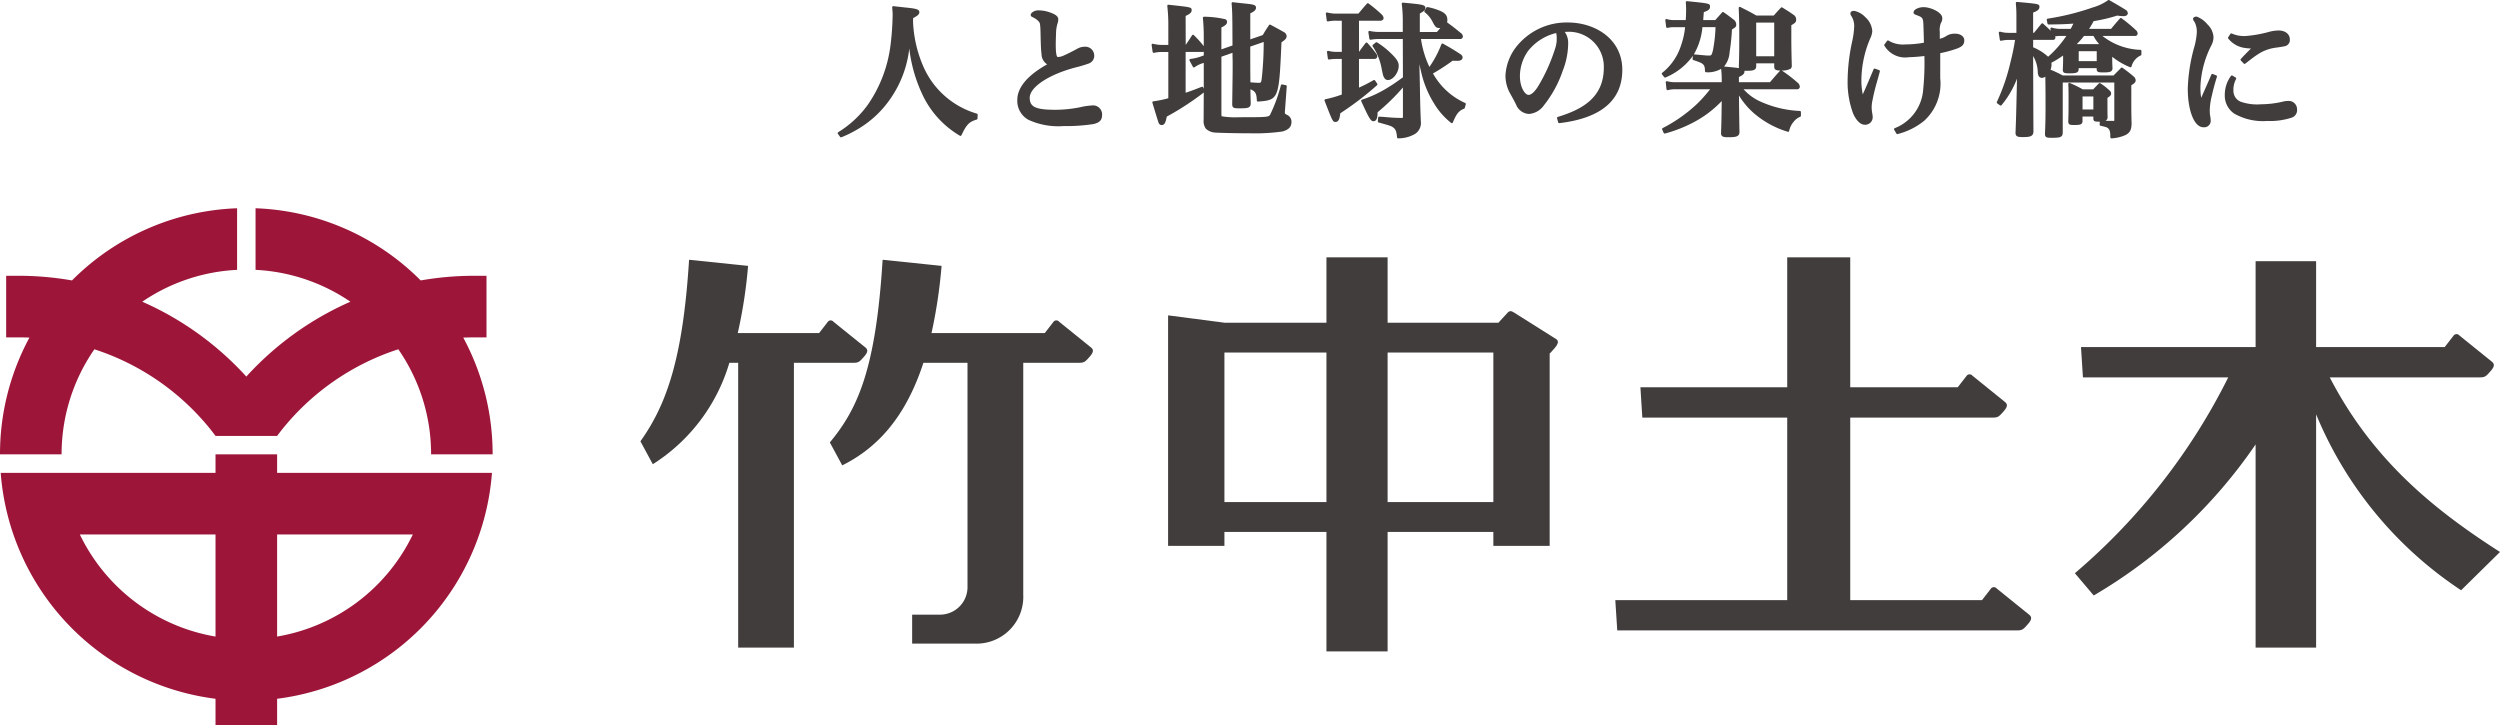 <svg xmlns="http://www.w3.org/2000/svg" width="167.097" height="48.479" viewBox="0 0 167.097 48.479"><title>logo</title><g id="b4902957-7a2a-4f84-b533-9dfd6d1cf4df" data-name="レイヤー 2"><g id="b24e1cb4-3a2f-4712-b355-6a0ba9568c3d" data-name="レイヤー 2"><path d="M65.295,7.595a5.539,5.539,0,0,1-1.596-.754,5.584,5.584,0,0,1-1.915-2.243,8.317,8.317,0,0,1-.756-3.123c0-.06,0-.152.006-.266.286-.15.414-.245.414-.39C61.448.62,61.233.571,60.5.5,60.324.48,60.06.451,59.717.412a.073.073,0,0,0-.06.021.071.071,0,0,0-.023.06c.02.253.029.372.029.522a18.266,18.266,0,0,1-.146,2.037A8.93,8.93,0,0,1,57.974,7.044a6.919,6.919,0,0,1-1.951,1.794.073.073,0,0,0-.018.105l.146.206a.079.079,0,0,0,.09.025,7.712,7.712,0,0,0,1.026-.503A6.848,6.848,0,0,0,59.435,6.71a7.298,7.298,0,0,0,1.34-3.473,9.886,9.886,0,0,0,.953,3.238A6.275,6.275,0,0,0,64.154,9.07a.076.076,0,0,0,.06.009.078.078,0,0,0,.048-.04c.341-.721.513-.897,1.021-1.048a.074.074,0,0,0,.053-.069l.01-.254A.076.076,0,0,0,65.295,7.595Z" fill="#403d3c"/><path d="M72.977,7.049a4.487,4.487,0,0,0-.764.114l-.043.009a8.455,8.455,0,0,1-1.623.166c-1.319,0-1.722-.188-1.722-.801,0-.705,1.233-1.532,2.998-2.013l.091-.023a8.676,8.676,0,0,0,.838-.249.549.549,0,0,0,.383-.581.594.594,0,0,0-.633-.548,1.052,1.052,0,0,0-.493.13c-.318.181-.703.368-.941.472a.969.969,0,0,1-.363.087c-.092,0-.14-.285-.14-.848,0-.202.01-.467.019-.722a2.473,2.473,0,0,1,.089-.64.896.896,0,0,0,.06-.312c0-.182-.164-.322-.533-.451A2.26,2.26,0,0,0,69.375.693c-.211,0-.483.149-.483.307,0,.088.074.122.122.144.015.008.03.014.049.025.316.158.428.334.443.411a2.899,2.899,0,0,1,.036.438c.006.138.009.286.012.44.01.432.021.879.062,1.177a.81.81,0,0,0,.376.665c-1.645.919-1.996,1.792-1.996,2.367a1.443,1.443,0,0,0,.744,1.341,4.772,4.772,0,0,0,2.336.419,12.262,12.262,0,0,0,1.988-.131c.431-.091.599-.266.599-.622A.605.605,0,0,0,72.977,7.049Z" fill="#403d3c"/><path d="M86.007,7.67c-.129-.074-.129-.084-.129-.141a.989.989,0,0,1,.009-.152l.118-1.606a.076.076,0,0,0-.06-.079l-.245-.048a.073.073,0,0,0-.085.051A10.632,10.632,0,0,1,84.884,7.687c-.115.14-.252.149-2.088.149a5.337,5.337,0,0,1-1.138-.064s-.021-.01-.021-.156V3.79l.742-.261v.211c.01.253.01.39.01.585,0,.519,0,.519-.03,2.636,0,.268.135.279.467.279.572,0,.77-.016.77-.34-.004-.159-.007-.283-.01-.39-.004-.183-.009-.325-.009-.541.333.13.412.285.429.749a.07.07,0,0,0,.025.052.072.072,0,0,0,.054.019c1.393-.102,1.401-.176,1.567-3.962.233-.157.344-.254.344-.412a.32.32,0,0,0-.184-.271c-.363-.206-.491-.275-.893-.49a.078.078,0,0,0-.1.027c-.189.285-.251.377-.416.662l-.836.289V.894c.259-.127.382-.22.382-.379,0-.197-.177-.223-.849-.289C83.036.218,82.96.211,82.873.2c-.13-.013-.288-.03-.47-.053a.07.07,0,0,0-.06.019.076.076,0,0,0-.023.06c.049.678.049.683.058,2.813L81.636,3.3V1.835c.242-.115.381-.218.381-.369a.21.21,0,0,0-.102-.176,6.465,6.465,0,0,0-1.434-.172.07.07,0,0,0-.059.021.076.076,0,0,0-.023.06,12.771,12.771,0,0,1,.059,1.374v.51a7.252,7.252,0,0,0-.667-.738.07.07,0,0,0-.06-.021.071.071,0,0,0-.054.034c-.179.283-.24.375-.426.642l-.005-1.935c.255-.118.402-.219.402-.371,0-.21,0-.21-1.427-.364l-.119-.013a.066.066,0,0,0-.06.021.071.071,0,0,0-.021.06,11.343,11.343,0,0,1,.068,1.394v1.21h-.426a2.547,2.547,0,0,1-.599-.076.072.072,0,0,0-.068.017.076.076,0,0,0-.023.066l.068.46a.078.078,0,0,0,.032.051.069.069,0,0,0,.059.01,2.503,2.503,0,0,1,.531-.056h.426v3.092a7.205,7.205,0,0,1-1.003.207.073.073,0,0,0-.052.034.07.07,0,0,0-.009.061c.236.782.39,1.282.416,1.344a.224.224,0,0,0,.195.149c.202,0,.277-.183.35-.567a18.846,18.846,0,0,0,2.472-1.61l-.009,1.828a.877.877,0,0,0,.148.589.993.993,0,0,0,.598.259c.249.019,1.378.049,2.367.049a12.967,12.967,0,0,0,2.144-.119c.419-.108.615-.311.615-.64A.504.504,0,0,0,86.007,7.67ZM83.575,5.501c-.009-.979-.009-1.022-.009-2.387l.898-.31a21.821,21.821,0,0,1-.135,2.48c-.038.25-.061.25-.211.25C83.996,5.535,83.747,5.516,83.575,5.501Zm-3.117.428-.044-.09a.074.074,0,0,0-.093-.036c-.552.216-.784.302-1.075.398V3.47h1.14a.215.215,0,0,0,.073-.013v.248l-.253.091a3.06,3.06,0,0,1-.644.143.079.079,0,0,0-.055.04.07.07,0,0,0,.001.069l.225.421a.076.076,0,0,0,.049.038.071.071,0,0,0,.06-.013,1.957,1.957,0,0,1,.498-.253l.119-.038Z" fill="#403d3c"/><path d="M96.417,5.794a4.883,4.883,0,0,1-.64-.883,13.282,13.282,0,0,0,1.313-.853c.082.005.193.008.321.008.303,0,.348-.144.348-.231,0-.091-.071-.178-.21-.258-.421-.271-.617-.388-1.101-.659a.078.078,0,0,0-.061-.005.077.077,0,0,0-.045.042A6.899,6.899,0,0,1,95.54,4.473a6.517,6.517,0,0,1-.563-1.865h2.609a.177.177,0,0,0,.192-.172.327.327,0,0,0-.071-.169L97.693,2.25c-.437-.358-.583-.473-.972-.756a.579.579,0,0,0,.019-.146c0-.289-.112-.445-.423-.595a3.958,3.958,0,0,0-.898-.28.074.074,0,0,0-.08.034l-.127.215a.074.074,0,0,0,.017.096,1.948,1.948,0,0,1,.56.714c.154.27.204.341.437.341.015,0,.03,0,.044-.001-.052.061-.122.144-.226.265H94.899V.902c.252-.137.372-.231.372-.367,0-.213-.17-.236-1.497-.358a.068.068,0,0,0-.06.022.073.073,0,0,0-.022.06,9.031,9.031,0,0,1,.068,1.216v.661H92.189a2.999,2.999,0,0,1-.642-.067.075.075,0,0,0-.065.019.071.071,0,0,0-.022.065l.068.441a.079.079,0,0,0,.03.049.083.083,0,0,0,.056.013,2.903,2.903,0,0,1,.557-.048h1.591L93.77,5.169c-.487.35-.627.449-.953.649a7.838,7.838,0,0,1-1.788.845.081.081,0,0,0-.045.042.073.073,0,0,0,.001.06c.515,1.137.636,1.337.812,1.337.237,0,.277-.283.279-.598A14.233,14.233,0,0,0,93.77,5.847v1.955c0,.066-.006.076-.071.083l-.071-.003c-.359-.008-.481-.01-1.029-.056-.079-.01-.231-.019-.406-.03a.082.082,0,0,0-.079.068l-.021.246a.077.077,0,0,0,.056.078c.756.206.859.241.99.347.142.117.198.231.238.646a.074.074,0,0,0,.074.066h.006a2.223,2.223,0,0,0,1.123-.296.87.87,0,0,0,.386-.848c-.04-1.058-.04-1.058-.068-2.615L94.87,4.288c.047.222.082.373.118.515a6.732,6.732,0,0,0,.85,2.09,4.787,4.787,0,0,0,1.153,1.321.077.077,0,0,0,.065.014.074.074,0,0,0,.051-.044c.248-.593.404-.782.752-.919a.069.069,0,0,0,.044-.049l.069-.245a.075.075,0,0,0-.04-.087A4.608,4.608,0,0,1,96.417,5.794Z" fill="#403d3c"/><path d="M92.516,5.185a.278.278,0,0,0,.25.165c.344,0,.722-.495.722-.945,0-.246-.11-.436-.453-.778a5.543,5.543,0,0,0-.991-.793.075.075,0,0,0-.087.004l-.195.157a.073.073,0,0,0-.016.099,3.861,3.861,0,0,1,.576,1.365C92.442,5.058,92.442,5.058,92.516,5.185Z" fill="#403d3c"/><path d="M92.054,5.596l-.146-.215a.074.074,0,0,0-.098-.023c-.414.229-.587.322-.977.499V3.939h1.043a.182.182,0,0,0,.181-.181.331.331,0,0,0-.074-.172,8.5,8.5,0,0,0-.592-.721.079.079,0,0,0-.058-.023.07.07,0,0,0-.056.03c-.057.075-.104.136-.144.191-.104.136-.174.228-.296.406l-.004-2.085h1.424c.132,0,.221-.073.221-.181A.404.404,0,0,0,92.376.99,9.699,9.699,0,0,0,91.47.23a.075.075,0,0,0-.1.009c-.224.25-.314.358-.492.571l-.086.101h-1.463a2.429,2.429,0,0,1-.62-.076.076.076,0,0,0-.068.018.07.07,0,0,0-.023.064l.059.451a.074.074,0,0,0,.03.051.073.073,0,0,0,.056.013,2.521,2.521,0,0,1,.565-.048h.356V3.467h-.327a2.213,2.213,0,0,1-.572-.066.078.078,0,0,0-.067.017.08.08,0,0,0-.024.065l.059.432a.079.079,0,0,0,.03.049.074.074,0,0,0,.054.014,3.085,3.085,0,0,1,.519-.039h.327V6.321a7.929,7.929,0,0,1-1.097.312.075.075,0,0,0-.05.038.07.07,0,0,0-.003.062c.528,1.365.55,1.418.725,1.418.23,0,.284-.237.325-.58a20.302,20.302,0,0,0,2.458-1.877A.075.075,0,0,0,92.054,5.596Z" fill="#403d3c"/><path d="M104.792,1.503a4.291,4.291,0,0,0-3.323,1.479,3.419,3.419,0,0,0-.845,2.038,2.45,2.45,0,0,0,.27,1.153l.091.163c.139.252.231.416.354.671a.982.982,0,0,0,.858.609,1.345,1.345,0,0,0,.989-.567,7.65,7.65,0,0,0,1.259-2.302,5.12,5.12,0,0,0,.369-1.785V2.898a1.233,1.233,0,0,0-.228-.765c.062-.004.13-.008.191-.008a2.332,2.332,0,0,1,2.42,2.402c0,2.061-1.554,2.82-3.075,3.288a.075.075,0,0,0-.05.091l.074.27a.075.075,0,0,0,.071.056l.009-.001c2.792-.332,4.207-1.531,4.207-3.564C108.431,2.59,106.6,1.503,104.792,1.503Zm-.744,1.06v.158a2.243,2.243,0,0,1-.127.592A11.753,11.753,0,0,1,102.848,5.7c-.334.559-.57.643-.681.643-.23,0-.577-.494-.577-1.238a2.913,2.913,0,0,1,.542-1.696,3.408,3.408,0,0,1,1.882-1.202A1.38,1.38,0,0,1,104.048,2.564Z" fill="#403d3c"/><path d="M120.301,7.416a7.156,7.156,0,0,1-2.747-.679,3.372,3.372,0,0,1-1.016-.77h3.58a.174.174,0,0,0,.181-.172.452.452,0,0,0-.08-.207.048.048,0,0,0-.014-.014,9.45,9.45,0,0,0-1.113-.86,1.226,1.226,0,0,0,.582-.114.261.261,0,0,0,.086-.236c-.019-.784-.03-1.216-.03-1.801V1.685c.261-.149.324-.209.324-.376a.359.359,0,0,0-.158-.306c-.248-.178-.371-.254-.576-.382L119.129.501a.072.072,0,0,0-.093.012c-.21.218-.279.298-.48.525h-1.162c-.374-.214-.539-.298-.861-.462l-.212-.108a.074.074,0,0,0-.108.069c.029.674.038,1.06.038,2.015,0,.779-.009,1.247-.029,1.891a.534.534,0,0,0,.011.11c-.202-.03-.515-.06-1-.105a1.658,1.658,0,0,0,.372-.963A14.436,14.436,0,0,0,115.762,1.97c.242-.148.286-.181.286-.328a.423.423,0,0,0-.126-.294l-.073-.056c-.253-.196-.357-.277-.647-.476a.073.073,0,0,0-.097.013c-.103.117-.171.192-.239.268-.064.07-.127.14-.219.245h-.806c.006-.1.012-.175.018-.249.006-.082.014-.165.021-.28.281-.101.415-.176.415-.358,0-.223,0-.223-1.537-.377a.079.079,0,0,0-.059.021.079.079,0,0,0-.023.06,4.876,4.876,0,0,1,.021.494c0,.222-.009.485-.025.69H111.89a1.718,1.718,0,0,1-.49-.067.075.075,0,0,0-.068.017.073.073,0,0,0-.025.065l.059.442a.072.072,0,0,0,.03.051.076.076,0,0,0,.06.012,1.84,1.84,0,0,1,.434-.047h.74a5.194,5.194,0,0,1-.272,1.222,3.801,3.801,0,0,1-1.262,1.831.073.073,0,0,0-.009.101l.147.187a.074.074,0,0,0,.093.019A4.277,4.277,0,0,0,113.153,3.73l-.025.203a.072.072,0,0,0,.05.079c.463.158.545.193.633.271.107.091.141.197.15.474a.077.077,0,0,0,.075.073,1.775,1.775,0,0,0,1.002-.228,6.24,6.24,0,0,1,.04.731v.161h-3.06a1.94,1.94,0,0,1-.589-.066.074.074,0,0,0-.067.017.069.069,0,0,0-.025.064l.049.45a.072.072,0,0,0,.03.053.075.075,0,0,0,.062.012,2.033,2.033,0,0,1,.55-.057h2.273a9.52,9.52,0,0,1-.854.959,9.955,9.955,0,0,1-2.315,1.635.074.074,0,0,0-.033.095l.098.226a.074.074,0,0,0,.091.042,9.104,9.104,0,0,0,2.042-.821,7.208,7.208,0,0,0,1.748-1.348l-.008.472c0,.482-.019,1.2-.038,1.665,0,.261.185.28.466.28.524,0,.756-.033.769-.351-.009-.263-.009-.263-.03-1.771l-.006-.669a5.041,5.041,0,0,0,1.09,1.265,6.178,6.178,0,0,0,2.168,1.159.079.079,0,0,0,.06-.004.072.072,0,0,0,.037-.048,1.312,1.312,0,0,1,.28-.589,1.072,1.072,0,0,1,.463-.362.072.072,0,0,0,.042-.066V7.49A.073.073,0,0,0,120.301,7.416Zm-7.054-3.837a4.398,4.398,0,0,0,.54-1.764h.876a9.416,9.416,0,0,1-.18,1.582c-.084.316-.106.316-.272.316-.143,0-.143,0-.972-.078h-.006l-.019.001C113.224,3.618,113.235,3.598,113.246,3.579Zm5.739,1.137c-.237.261-.344.384-.528.598l-.156.181h-2.076V5.147c.232-.106.372-.207.372-.362a.463.463,0,0,0-.002-.053h.085c.447,0,.701-.014.701-.308V4.233h1.204V4.468c.014.211.134.242.404.245Zm-1.604-.954V1.51h1.204V3.761Z" fill="#403d3c"/><path d="M130.677,2.252a1,1,0,0,0-.581.15,1.278,1.278,0,0,1-.443.189v-.46a1.213,1.213,0,0,1,.078-.598A.545.545,0,0,0,129.82,1.21c0-.399-.808-.73-1.22-.73a1.023,1.023,0,0,0-.566.144.302.302,0,0,0-.136.214c0,.083.076.119.119.139.033.012.075.029.118.045.035.014.071.03.104.042.263.102.296.194.316.512.018.456.028.852.037,1.277a6.772,6.772,0,0,1-1.227.115,1.856,1.856,0,0,1-1.134-.252.072.072,0,0,0-.1.017l-.177.235a.074.074,0,0,0-.001.087,1.613,1.613,0,0,0,1.647.767,9.684,9.684,0,0,0,1.024-.079,17.33,17.33,0,0,1-.077,2.2A3.004,3.004,0,0,1,126.634,8.57a.08.08,0,0,0-.035.045.073.073,0,0,0,.006.057l.148.255a.075.075,0,0,0,.088.032,4.592,4.592,0,0,0,1.768-.885,3.368,3.368,0,0,0,1.074-2.848V3.553a7.731,7.731,0,0,0,1.138-.314c.395-.149.469-.312.469-.559C131.289,2.473,131.075,2.252,130.677,2.252Z" fill="#403d3c"/><path d="M125.598,4.687l-.274-.099a.076.076,0,0,0-.093.04c-.078.183-.155.366-.232.547-.161.379-.327.767-.493,1.133a4.557,4.557,0,0,1-.093-.993A7.297,7.297,0,0,1,124.84,2.98c.064-.166.114-.293.155-.394a1.264,1.264,0,0,0,.145-.513,1.361,1.361,0,0,0-.465-.926,1.417,1.417,0,0,0-.736-.421c-.172,0-.261.061-.261.181a.244.244,0,0,0,.047.137l.024.04a1.234,1.234,0,0,1,.184.635,5.553,5.553,0,0,1-.145,1.093,12.722,12.722,0,0,0-.296,2.59,6.032,6.032,0,0,0,.369,2.186c.206.468.495.749.773.749a.501.501,0,0,0,.535-.495,1.584,1.584,0,0,0-.03-.265c-.003-.023-.008-.043-.01-.058l-.006-.049a1.923,1.923,0,0,1-.023-.245,2.224,2.224,0,0,1,.029-.39,14.61,14.61,0,0,1,.355-1.466c.056-.201.112-.399.162-.594A.073.073,0,0,0,125.598,4.687Z" fill="#403d3c"/><path d="M143.067,3.331a4.322,4.322,0,0,1-2.543-.929h2.192a.16.16,0,0,0,.162-.153.354.354,0,0,0-.06-.175.081.081,0,0,0-.012-.017A10.107,10.107,0,0,0,141.8,1.219a.077.077,0,0,0-.101.01l-.041.047c-.237.271-.322.367-.556.653h-1.47a5.406,5.406,0,0,0,.301-.515,10.862,10.862,0,0,0,1.581-.373,2.712,2.712,0,0,0,.428.038c.207,0,.279-.109.279-.202a.292.292,0,0,0-.161-.23C141.72.434,141.48.295,140.979.01a.072.072,0,0,0-.08.005,3.389,3.389,0,0,1-1.039.489,16.511,16.511,0,0,1-2.995.742.069.069,0,0,0-.049.031.071.071,0,0,0-.012.057l.049.245a.073.073,0,0,0,.073.058h.001c.746-.008,1.085-.018,1.655-.058-.014.029-.027.056-.041.083-.045.092-.089.179-.14.268H137.72a1.837,1.837,0,0,1-.578-.086.075.075,0,0,0-.069.016.071.071,0,0,0-.025.066l.018.131c-.142-.146-.26-.258-.513-.481a.075.075,0,0,0-.054-.018.077.077,0,0,0-.053.027c-.112.137-.186.227-.26.319-.068.084-.137.169-.237.29h-.057V.841c.254-.095.421-.196.421-.366,0-.21,0-.21-1.401-.338l-.097-.009a.073.073,0,0,0-.058.021.074.074,0,0,0-.022.06c.029.351.039.515.039.796v1.19h-.514a2.09,2.09,0,0,1-.569-.076.075.075,0,0,0-.093.083l.069.46a.071.071,0,0,0,.03.051.075.075,0,0,0,.058.012,2.254,2.254,0,0,1,.504-.057h.425a14.751,14.751,0,0,1-.301,1.465,13.257,13.257,0,0,1-.915,2.68.076.076,0,0,0,.022.092l.187.137a.076.076,0,0,0,.103-.014,6.176,6.176,0,0,0,1.033-1.772l-.01.49c-.049,2.107-.049,2.107-.088,3.127,0,.276.182.289.506.289.467,0,.677-.051.691-.358l-.008-1.64q-.009-2.098-.012-3.419a2.231,2.231,0,0,1,.312,1.117c.023.227.117.342.279.342a.378.378,0,0,0,.224-.082c.006.347.015.962.015,1.879,0,.897-.01,1.246-.038,1.948,0,.25.139.261.456.261.541,0,.731-.029.731-.358V5.517h3.446V7.998a.198.198,0,0,1-.009.08l-.024.003c-.221,0-.343,0-.559-.008a.252.252,0,0,0,.143-.253c-.009-.384-.009-.511-.009-1.28.185-.119.245-.17.245-.296a.275.275,0,0,0-.123-.211,3.875,3.875,0,0,0-.597-.467.072.072,0,0,0-.093.008c-.089.088-.145.146-.202.206-.053.056-.106.112-.188.193h-.694a7.236,7.236,0,0,0-.862-.424.075.075,0,0,0-.072.006.078.078,0,0,0-.032.065c.019.371.019.493.019,1.006,0,.797,0,.919-.019,1.488,0,.231.133.241.388.241.369,0,.564-.012.564-.271V7.79h.723V7.92c0,.202.126.211.348.211h.083V8.133l-.01.195a.074.074,0,0,0,.058.076c.382.088.434.106.504.169.099.091.152.203.152.533V9.174a.074.074,0,0,0,.025.056.078.078,0,0,0,.05.018h.009a2.691,2.691,0,0,0,.937-.224c.292-.157.39-.341.401-.762-.019-.753-.019-1.062-.019-1.311V5.7c.203-.128.292-.198.292-.336a.347.347,0,0,0-.114-.233,9.232,9.232,0,0,0-.769-.6.076.076,0,0,0-.098.008c-.111.118-.187.193-.262.267-.069.07-.139.139-.235.24h-3.398a7.182,7.182,0,0,0-.814-.388.995.995,0,0,0,.067-.351.743.743,0,0,0-.012-.115h0a5.977,5.977,0,0,0,.782-.48c.003.084.003.144.003.204,0,.175,0,.341-.021.744,0,.231.141.241.458.241.374,0,.602-.019.602-.28V4.556h1.204v.053c0,.222.141.231.436.231.387,0,.623-.013.623-.293-.019-.332-.019-.48-.019-.652v-.1a4.762,4.762,0,0,0,1.189.696.08.08,0,0,0,.06,0,.072.072,0,0,0,.04-.043,1.111,1.111,0,0,1,.622-.744.072.072,0,0,0,.039-.065V3.405A.074.074,0,0,0,143.067,3.331Zm-3.149,3.115v.871h-.723V6.446Zm.225-3.026v.664h-1.204V3.421Zm.153-.486-.017.014H138.82l-.008-.004a5.255,5.255,0,0,0,.482-.543h.633A2.391,2.391,0,0,0,140.296,2.934Zm-2.93-.508a3.22,3.22,0,0,1,.373-.025h.373a6.909,6.909,0,0,1-1.219,1.391,3.323,3.323,0,0,0-1-.631V2.666h1.316a.156.156,0,0,0,.172-.153A.287.287,0,0,0,137.366,2.426Z" fill="#403d3c"/><path d="M150.079,3.209a2.073,2.073,0,0,0,.374.029c-.04.041-.082.083-.123.126-.172.172-.366.369-.556.578a.074.074,0,0,0,.001.101l.195.205a.074.074,0,0,0,.054.023.069.069,0,0,0,.044-.016l.192-.148c.237-.183.44-.34.687-.499A2.843,2.843,0,0,1,152.083,3.19c.03-.004.071-.01.117-.016.132-.018.312-.043.474-.078a.424.424,0,0,0,.374-.482c0-.278-.239-.577-.763-.577a2.711,2.711,0,0,0-.67.105,8.23,8.23,0,0,1-1.545.267h-.093a1.971,1.971,0,0,1-.808-.17.075.075,0,0,0-.092.026L148.93,2.49a.073.073,0,0,0,.008.092A1.706,1.706,0,0,0,150.079,3.209Z" fill="#403d3c"/><path d="M152.918,6.747a1.542,1.542,0,0,0-.379.057,6.521,6.521,0,0,1-1.417.166,3.288,3.288,0,0,1-1.4-.188.791.791,0,0,1-.443-.725,1.519,1.519,0,0,1,.177-.774.074.074,0,0,0-.026-.099l-.215-.131a.074.074,0,0,0-.1.022,2.13,2.13,0,0,0-.413,1.27,1.453,1.453,0,0,0,.636,1.251,3.874,3.874,0,0,0,2.202.489,4.647,4.647,0,0,0,1.629-.22.528.528,0,0,0,.363-.561A.557.557,0,0,0,152.918,6.747Z" fill="#403d3c"/><path d="M148.134,5.04l-.232-.093a.074.074,0,0,0-.097.04c-.124.292-.255.589-.384.882-.095.21-.186.42-.276.625a.356.356,0,0,1-.018.038.327.327,0,0,1-.008-.039,4.223,4.223,0,0,1-.045-.722,6.639,6.639,0,0,1,.727-2.732,1.2,1.2,0,0,0,.147-.564,1.271,1.271,0,0,0-.399-.839,1.718,1.718,0,0,0-.727-.528c-.116,0-.242.049-.242.157a.372.372,0,0,0,.083.181.689.689,0,0,1,.037.058,1.429,1.429,0,0,1,.132.664,4.653,4.653,0,0,1-.194,1.06,11.702,11.702,0,0,0-.41,2.68c0,1.505.438,2.597,1.041,2.597a.434.434,0,0,0,.493-.419,1.917,1.917,0,0,0-.041-.359l-.006-.034a2.635,2.635,0,0,1-.017-.36,4.597,4.597,0,0,1,.146-.971c.092-.41.201-.813.334-1.232A.074.074,0,0,0,148.134,5.04Z" fill="#403d3c"/><path d="M155.718,25.224h9.99c.377,0,.441-.047.779-.442.249-.287.248-.45.081-.595L164.386,22.426a.247.247,0,0,0-.403.022l-.582.749h-8.595v-5.74h-4.044v5.74H139.091l.13,2.026h9.712a41.416,41.416,0,0,1-10.251,13.09l1.261,1.488a33.797,33.797,0,0,0,10.819-10.095V43.283h4.044V27.692a25.975,25.975,0,0,0,9.691,11.76l2.6-2.559C162.526,33.972,158.531,30.649,155.718,25.224Z" fill="#403d3c"/><path d="M135.641,41.098l-2.181-1.76a.249.249,0,0,0-.404.023l-.58.749h-8.808V27.912h9.491c.378,0,.44-.047.78-.441.25-.288.25-.452.079-.596l-2.181-1.762a.248.248,0,0,0-.403.023l-.581.748h-7.186v-8.686h-4.211v8.686h-9.813l.128,2.028h9.685V40.11H107.965l.13,2.026H134.78c.377,0,.44-.045.781-.441C135.809,41.407,135.809,41.243,135.641,41.098Z" fill="#403d3c"/><path d="M72.932,23.232,70.794,21.507a.241.241,0,0,0-.394.022l-.569.734h-7.57a33.759,33.759,0,0,0,.673-4.492l-3.94-.408c-.452,7.238-1.629,9.927-3.528,12.208l.829,1.534c2.332-1.164,4.224-3.184,5.425-6.856h2.947V39.279a1.841,1.841,0,0,1-1.809,1.803H60.967v1.935h4.156a3.127,3.127,0,0,0,3.27-3.263V24.249H72.09c.368,0,.431-.045.764-.432C73.097,23.534,73.097,23.374,72.932,23.232Z" fill="#403d3c"/><path d="M57.007,24.249c.368,0,.431-.045.764-.432.244-.283.244-.443.08-.585L55.71,21.507a.24.24,0,0,0-.393.022l-.569.734H49.31a32.279,32.279,0,0,0,.691-4.492l-3.944-.408c-.41,6.565-1.494,9.67-3.252,12.133l.828,1.532a12.062,12.062,0,0,0,5.116-6.779h.59v19.034h3.725V24.249Z" fill="#403d3c"/><path d="M104.028,22.675l-2.845-1.793c-.176-.118-.304-.118-.433.038l-.597.649H92.746v-4.37H88.658v4.37H81.839l-3.765-.491V36.484h3.765v-.931h6.819v7.987h4.088V35.553h7.068v.931h3.764V23.625c.003.004.028-.004.33-.354C104.17,22.967,104.18,22.785,104.028,22.675ZM81.839,33.558V23.564h6.819v9.994Zm17.975,0H92.746V23.564h7.068Z" fill="#403d3c"/><path d="M4.117,30.369a12.296,12.296,0,0,1,2.192-7.023,16.483,16.483,0,0,1,7.65,5.218c.153.187.3.377.447.572h4.117q.216-.292.446-.572a16.468,16.468,0,0,1,7.653-5.219,12.293,12.293,0,0,1,2.192,7.024h4.113a16.394,16.394,0,0,0-1.963-7.804c.242-.009.487-.014.73-.014h.823V18.433h-.823a20.685,20.685,0,0,0-3.575.311A16.403,16.403,0,0,0,17.081,13.92v4.117a12.315,12.315,0,0,1,6.338,2.129,20.608,20.608,0,0,0-6.955,5.004,20.63,20.63,0,0,0-6.955-5.004,12.304,12.304,0,0,1,6.338-2.129V13.92A16.402,16.402,0,0,0,4.811,18.744a20.712,20.712,0,0,0-3.577-.311H.412V22.55h.823c.246,0,.49.005.732.014A16.381,16.381,0,0,0,0,30.369Z" fill="#9d163a"/><path d="M18.522,31.605V30.369H14.405v1.236H.047A16.468,16.468,0,0,0,14.405,46.705v1.774h4.117V46.705a16.466,16.466,0,0,0,14.36-15.101ZM5.335,35.721h9.07v6.826A12.361,12.361,0,0,1,5.335,35.721Zm13.187,6.826V35.721h9.072A12.355,12.355,0,0,1,18.522,42.546Z" fill="#9d163a"/></g></g></svg>